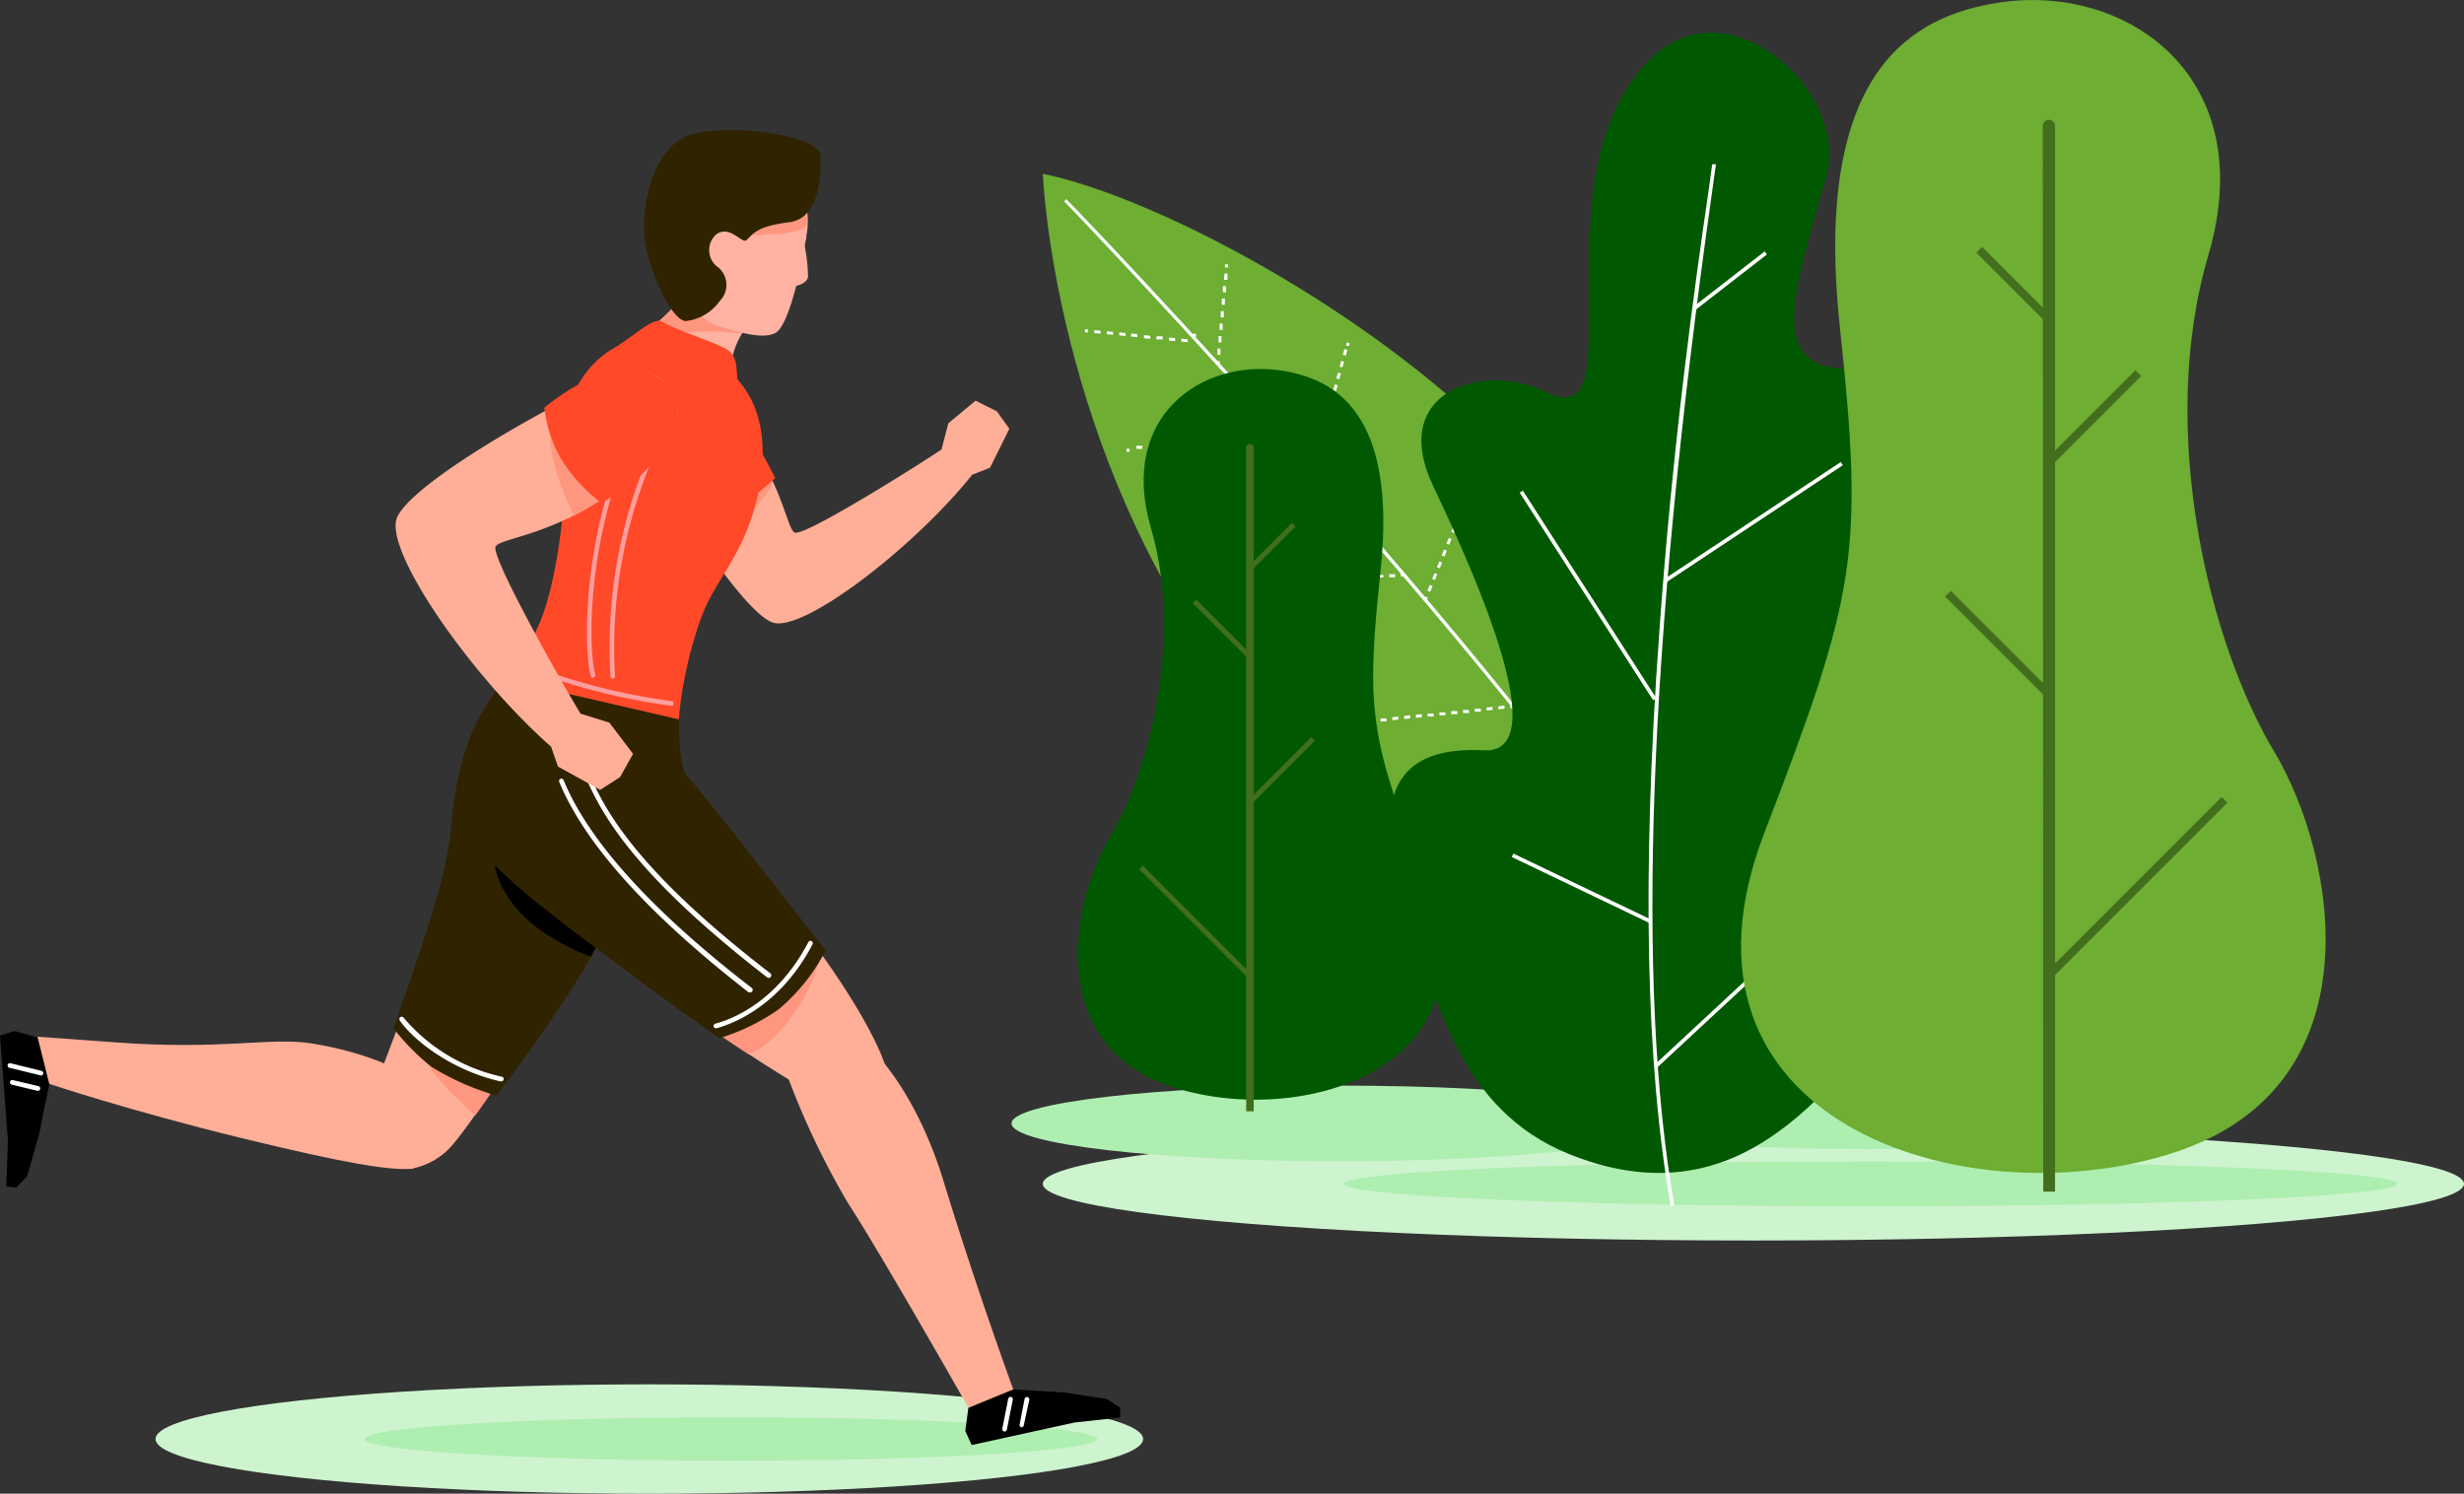 <svg xmlns="http://www.w3.org/2000/svg" viewBox="0 0 209.13 126.79"><rect x="0" y="0" width="209.13" height="126.79" fill="#333333" stroke="none"/><defs><style>.cls-1{isolation:isolate;}.cls-2{fill:#6dae33;}.cls-3{fill:#fff;}.cls-4{fill:#cdf4ce;}.cls-4,.cls-5{mix-blend-mode:multiply;}.cls-5{fill:#afeeb1;}.cls-6{fill:#005900;}.cls-7{fill:#436e1d;}.cls-8{fill:#ffaf97;}.cls-9{fill:#ff967f;}.cls-10{fill:#ffb2a2;}.cls-11{fill:#2f2300;}.cls-12{fill:#ff4929;}.cls-13{fill:#ff9e9e;}</style></defs><g class="cls-1"><g id="Warstwa_2" data-name="Warstwa 2"><g id="Warstwa_1-2" data-name="Warstwa 1"><path class="cls-2" d="M88.51,14.75c9.65,2,27.93,11.67,39.31,23.43s29.31,40.91,29.31,40.91l-22.87,6.79s-17.65-11.6-29.78-27.67C89.37,38.19,88.51,14.75,88.51,14.75Z"/><path class="cls-3" d="M144.63,82.57l.22-.14c-14-23.51-54-65.27-54.36-65.53l-.16.2C90.66,17.39,130.64,59.14,144.63,82.57Z"/><rect class="cls-3" x="92.08" y="27.96" width="0.26" height="0.26" transform="translate(55.74 117.31) rotate(-84.71)"/><path class="cls-3" d="M100.27,29l0-.25.53.05,0,.25Zm-1.06-.09,0-.26.53.05,0,.25Zm-1.06-.1,0-.26.53,0,0,.26Zm-1.06-.1,0-.26.53.05,0,.26ZM96,28.57l0-.26.53.05,0,.26ZM95,28.47l0-.25.53.05,0,.25Zm-1.06-.1,0-.25.53.05,0,.25Zm-1.06-.09,0-.26.53.05,0,.25Z"/><rect class="cls-3" x="101.34" y="28.82" width="0.26" height="0.26" transform="matrix(0.09, -1, 1, 0.09, 63.3, 127.32)"/><rect class="cls-3" x="95.61" y="38.09" width="0.26" height="0.26" transform="translate(-0.77 2) rotate(-1.19)"/><path class="cls-3" d="M108.45,38.1v-.26h.5v.26Zm-1,0v-.26h.5v.26Zm-1,0v-.26h.5v.26Zm-1,0V37.9h.51v.26Zm-1,0v-.26h.5v.26Zm-1,0v-.26h.5v.26Zm-1,0V38h.5v.26Zm-1,0V38h.5v.26Zm-1,0V38h.51v.26Zm-1,0V38h.5v.26Zm-1,0V38h.5v.26Zm-1,0v-.26h.5v.26Zm-1,0v-.26h.5v.26Z"/><rect class="cls-3" x="109.45" y="37.82" width="0.26" height="0.26" transform="translate(-0.77 2.29) rotate(-1.19)"/><rect class="cls-3" x="101.21" y="49.62" width="0.26" height="0.26" transform="translate(-2.58 5.63) rotate(-3.14)"/><path class="cls-3" d="M117.91,49v-.26l.5,0V49Zm-1,.05,0-.25.5,0V49Zm-1,.06v-.26l.49,0,0,.26Zm-1,0v-.25l.5,0v.25Zm-1,.06,0-.26.5,0,0,.26Zm-1,0V49l.5,0v.25Zm-1,0,0-.25.5,0v.26Zm-1,.06V49.1l.49,0,0,.26Zm-1,0v-.25l.5,0v.26Zm-1,.06,0-.26.5,0v.26Zm-1,.05v-.26l.49,0,0,.25Zm-1,0v-.25l.5,0v.26Zm-1,.06,0-.26.5,0,0,.25Zm-1,0v-.25l.5,0v.26Zm-1,.06,0-.26.5,0v.26Zm-1,0v-.26l.49,0,0,.25Zm-1,.05v-.25l.5,0v.26Z"/><rect class="cls-3" x="118.9" y="48.66" width="0.26" height="0.26" transform="translate(-2.5 6.6) rotate(-3.14)"/><rect class="cls-3" x="109.99" y="61.66" width="0.26" height="0.26" transform="translate(-5.66 11.41) rotate(-5.78)"/><path class="cls-3" d="M127.17,60.21l0-.26.52-.05,0,.26Zm-1,.1,0-.25.51-.06,0,.26Zm-1,.1,0-.25.52,0,0,.25Zm-1,.11,0-.26.51,0,0,.26Zm-1,.1,0-.26.52,0,0,.26Zm-1,.1,0-.25.51,0,0,.25Zm-1,.1,0-.25.51,0,0,.25Zm-1,.11,0-.26.51-.05,0,.26Zm-1,.1,0-.26.51-.05,0,.26Zm-1,.1,0-.25.51-.05,0,.25Zm-1,.11,0-.26.51,0,0,.25Zm-1,.1,0-.26.51,0,0,.26Zm-1,.1,0-.25.51-.06,0,.26Zm-1,.1,0-.25.52,0,0,.25Zm-1,.11,0-.26.51,0,0,.26Zm-1,.1,0-.26.52-.05,0,.26Zm-1,.1,0-.25.51-.05,0,.25Z"/><rect class="cls-3" x="128.18" y="59.84" width="0.26" height="0.26" transform="translate(-5.39 13.23) rotate(-5.78)"/><rect class="cls-3" x="122.33" y="74.27" width="0.26" height="0.26" transform="translate(-8.87 17.09) rotate(-7.71)"/><path class="cls-3" d="M136.66,72.62l0-.26.52-.07,0,.26Zm-1,.14,0-.26.52-.07,0,.26Zm-1,.14,0-.26.52-.07,0,.26Zm-1,.14,0-.26.52-.07,0,.26Zm-1,.14,0-.26.52-.07,0,.26Zm-1,.14,0-.26.52-.07,0,.26Zm-1,.14,0-.26.52-.07,0,.26Zm-1,.14,0-.25.52-.07,0,.25Zm-1,.14,0-.25.52-.07,0,.25Zm-1.05.14,0-.25.52-.07,0,.25Zm-1,.14,0-.25.52-.07,0,.25Zm-1,.14,0-.25.52-.07,0,.25Zm-1,.14,0-.25.52-.07,0,.25Zm-1,.14,0-.25.53-.07,0,.25Z"/><rect class="cls-3" x="137.68" y="72.2" width="0.26" height="0.26" transform="translate(-8.46 19.13) rotate(-7.71)"/><rect class="cls-3" x="143.66" y="61.3" width="0.26" height="0.26" transform="matrix(0.26, -0.97, 0.97, 0.26, 47.31, 184.48)"/><path class="cls-3" d="M140.15,74.54l.13-.5.25.07-.13.5Zm.27-1,.13-.5.25.07-.14.5Zm.26-1,.14-.5.25.07-.14.5Zm.27-1,.14-.5.24.07-.13.5Zm.27-1,.13-.5.25.06-.13.5Zm.27-1,.13-.5.25.06-.13.5Zm.26-1,.14-.5.25.07-.14.5Zm.27-1,.14-.5.24.07-.13.5Zm.27-1,.13-.5.25.07-.13.5Zm.27-1,.13-.5.25.07-.13.5Zm.27-1L143,64l.25.06-.14.51Zm.26-1,.14-.5.25.06-.14.5Zm.27-1,.14-.51.24.07-.13.5Z"/><rect class="cls-3" x="139.98" y="75.07" width="0.26" height="0.26" transform="translate(31.29 191.15) rotate(-75.04)"/><rect class="cls-3" x="152.31" y="74.17" width="0.26" height="0.26" transform="translate(26.07 187.39) rotate(-67.81)"/><path class="cls-3" d="M147.18,86.85l.2-.48.23.1-.19.48Zm.39-1,.2-.48.23.1-.19.48Zm.39-1,.2-.48.24.1-.2.48Zm.39-1,.2-.48.24.1-.2.48Zm.4-1,.19-.48.24.1-.2.48Zm.39-1,.19-.48.24.1-.19.48Zm.39-1,.2-.48.23.1-.19.48Zm.39-1,.2-.48.24.1-.2.48Zm.39-1,.2-.48.24.1-.2.48Zm.4-1,.19-.48.24.1-.2.48Zm.39-1,.19-.48.24.1-.2.48Zm.39-1,.19-.48.24.1-.19.48Zm.39-1,.2-.48.23.1-.19.48Z"/><rect class="cls-3" x="146.93" y="87.37" width="0.26" height="0.26" transform="translate(10.5 190.62) rotate(-67.81)"/><path class="cls-3" d="M135.69,51.15c.08-.24.08-.28.06-.32l-.12,0h-.13a.68.68,0,0,1-.06.21Z"/><path class="cls-3" d="M131.12,62.39l.19-.47.23.1-.18.47Zm.37-.94.18-.47.24.09-.18.47Zm.37-.94L132,60l.24.09-.18.47Zm.36-.94.19-.47.24.09-.19.47Zm.37-.94.18-.47.24.09-.18.47Zm.36-1,.19-.47.24.1-.19.47Zm.37-.94.18-.47.24.09-.18.47Zm.36-.94.18-.47.24.09-.18.47Zm.36-.94.18-.48.24.09-.18.48Zm.36-1,.18-.47.24.09-.18.47Zm.36-.94.18-.48.24.09-.18.48Zm.35-.95c.06-.18.12-.33.17-.48l.24.09c-.05.14-.1.3-.17.48Z"/><rect class="cls-3" x="130.89" y="62.88" width="0.26" height="0.26" transform="translate(24.55 162.01) rotate(-68.6)"/><rect class="cls-3" x="125.63" y="39.11" width="0.26" height="0.26" transform="translate(41.76 140.72) rotate(-67.71)"/><path class="cls-3" d="M121.15,50.14l.2-.49.24.09-.2.5Zm.4-1,.21-.5.23.1-.2.49Zm.41-1,.2-.49.24.1-.2.49Zm.4-1,.2-.5.24.1-.2.49Zm.41-1,.2-.49.23.1-.2.49Zm.4-1,.2-.49.24.09-.2.5Zm.4-1,.2-.49.24.1-.2.49Zm.41-1,.2-.49.24.09-.21.5Zm.4-1,.2-.49.24.1-.2.49Zm.4-1,.2-.49.24.1-.2.49Zm.41-1,.2-.5.24.1-.21.49Z"/><rect class="cls-3" x="120.89" y="50.67" width="0.26" height="0.26" transform="translate(28.1 143.49) rotate(-67.7)"/><rect class="cls-3" x="114.27" y="29.1" width="0.26" height="0.26" transform="translate(55.57 131.6) rotate(-74.45)"/><path class="cls-3" d="M111.52,39.12l.13-.49.25.07-.14.49Zm.27-1,.13-.49.25.07-.13.49Zm.27-1,.14-.49.24.07-.13.49Zm.27-1,.14-.49.25.07-.14.49Zm.28-1,.13-.49.25.07-.14.49Zm.27-1,.14-.49.24.07-.13.49Zm.27-1,.14-.49.25.07-.14.49Zm.27-1,.14-.49.25.07-.14.49Zm.28-1,.13-.49.25.07-.14.49Zm.27-1,.14-.49.24.07-.13.49Z"/><rect class="cls-3" x="111.34" y="39.64" width="0.26" height="0.26" transform="matrix(0.27, -0.96, 0.96, 0.27, 43.28, 136.5)"/><rect class="cls-3" x="103.98" y="22.44" width="0.26" height="0.26" transform="translate(72.65 124.35) rotate(-85.06)"/><path class="cls-3" d="M103.33,30.12l0-.53.25,0,0,.53Zm.09-1.06,0-.53.25,0,0,.53Zm.09-1.06,0-.53.26,0,0,.53Zm.1-1.06,0-.53.26,0,0,.53Zm.09-1.07,0-.53.26,0,0,.53Zm.09-1.06,0-.53.26,0,0,.54Zm.09-1.06.05-.53.25,0,0,.53Z"/><rect class="cls-3" x="103.27" y="30.66" width="0.26" height="0.26" transform="translate(63.83 131.16) rotate(-85.07)"/><ellipse id="shadow" class="cls-4" cx="148.82" cy="100.49" rx="60.31" ry="4.81"/><ellipse id="shadow-2" data-name="shadow" class="cls-5" cx="158.78" cy="100.49" rx="44.73" ry="1.91"/><ellipse id="shadow-3" data-name="shadow" class="cls-5" cx="112.05" cy="94.33" rx="19.49" ry="1.01"/><ellipse id="shadow-4" data-name="shadow" class="cls-5" cx="113.67" cy="95.36" rx="27.82" ry="3.21"/><ellipse id="shadow-5" data-name="shadow" class="cls-5" cx="158.45" cy="94.33" rx="27.82" ry="3.21"/><path class="cls-6" d="M108.8,31.46C102,30.41,94.91,35.35,97.68,44.8s-.14,20.7-3.47,26.25-5.56,17.79,5.42,21.26,27.39-1.68,21.53-17c-4.84-12.61-5.28-14.72-4-26.72C118.64,35,113.24,32.16,108.8,31.46Z"/><path class="cls-7" d="M106.41,94.33h-.64V38a.32.32,0,0,1,.32-.32h0a.32.32,0,0,1,.32.32Z"/><rect class="cls-7" x="100.42" y="53.16" width="6.58" height="0.43" transform="translate(68.12 -57.7) rotate(45)"/><polygon class="cls-7" points="106.11 48.54 109.96 44.69 109.65 44.38 106.11 47.93 106.11 48.54"/><rect class="cls-7" x="94.92" y="78.03" width="13.09" height="0.43" transform="translate(85.05 -48.82) rotate(45)"/><polygon class="cls-7" points="106.28 68.2 111.6 62.87 111.3 62.57 106.28 67.59 106.28 68.2"/><path class="cls-6" d="M151.76,95.45c8.36-6.51,23.51-28.31,10.85-29.76s-5.51-13.41.76-19.68,4.89-16-4.62-14.81S152.27,24.87,155,15c2-7.16-8.14-16.35-14.7-10.2-10.39,9.74-1.1,32.47-9.08,28.48-5.12-2.56-13.48-.22-9.57,8S131.88,64,125.94,63.69s-9.87,2.19-7,11.78,5,18.75,14.23,22.49S148.37,98.08,151.76,95.45Z"/><path class="cls-3" d="M142.1,102.29c-3.27-18.68-2.21-47.47,3.15-85.57.17-1.18.3-2.11.39-2.78l-.32,0c-.08.66-.22,1.6-.38,2.77-1,6.84-3,21-4.13,37.27-1.46,20.11-1.13,36.4,1,48.41Z"/><rect class="cls-3" x="143.01" y="23.65" width="7.66" height="0.32" transform="translate(16.25 95.05) rotate(-37.82)"/><rect class="cls-3" x="139.83" y="44.16" width="17.99" height="0.32" transform="translate(0.3 89.64) rotate(-33.55)"/><rect class="cls-3" x="134.76" y="39.75" width="0.32" height="20.97" transform="matrix(0.84, -0.54, 0.54, 0.84, -5.68, 81.2)"/><rect class="cls-3" x="138.77" y="85.82" width="13.26" height="0.32" transform="translate(-19.65 121.92) rotate(-42.88)"/><rect class="cls-3" x="134.07" y="68.92" width="0.32" height="12.99" transform="translate(8.19 163.83) rotate(-64.38)"/><path class="cls-2" d="M169.6.23c10.85-1.7,22.3,6.24,17.84,21.4s.22,33.23,5.57,42.15,8.92,28.54-8.69,34.12-44-2.7-34.57-27.21c7.78-20.24,8.47-23.63,6.41-42.89C153.8,5.82,162.46,1.34,169.6.23Z"/><path class="cls-7" d="M173.42,101.15h1V10.69a.52.52,0,0,0-.52-.52h0a.53.53,0,0,0-.52.52Z"/><rect class="cls-7" x="172.48" y="35.05" width="10.56" height="0.69" transform="translate(328.48 -65.26) rotate(135)"/><polygon class="cls-7" points="173.92 27.63 167.74 21.45 168.23 20.96 173.92 26.65 173.92 27.63"/><rect class="cls-7" x="170.87" y="74.98" width="21.01" height="0.69" transform="translate(362.89 0.33) rotate(135)"/><polygon class="cls-7" points="173.64 59.19 165.09 50.64 165.58 50.15 173.64 58.21 173.64 59.19"/><g id="man"><ellipse id="shadow-6" data-name="shadow" class="cls-4" cx="55.11" cy="122.15" rx="41.91" ry="4.64"/><path id="shadow-7" data-name="shadow" class="cls-5" d="M30.94,122.15c0,1,13.92,1.84,31.09,1.84s31.08-.83,31.08-1.84S79.19,120.3,62,120.3,30.94,121.13,30.94,122.15Z"/><polygon points="3.17 88.06 1.26 87.52 0 87.89 0.67 96.78 0.54 100.71 1.36 100.81 2.3 99.86 3.32 96.28 4.18 92.03 4.38 90.08 3.17 88.06"/><path class="cls-8" d="M35.1,99.2c-1.91.2-5.81-.45-14.62-2.6C11,94.29,4.18,92,4.18,92l-1-4,6.35.46c9.47.73,13.37-.48,17.05.13,6,1,8.65,3.09,8.65,3.09Z"/><path class="cls-8" d="M53.57,58.74c-4.31-.58-12-4.45-13.41,5.85-1.52,10.78-8.09,27-8.09,27l3,7.58a6,6,0,0,0,3.43-2.1c1.24-1.47,3.12-4.31,5.84-8.22,6.12-8.8,8.62-15.12,9.47-19.39S53.57,58.74,53.57,58.74Z"/><path class="cls-9" d="M53.57,58.74c-4.31-.58-12-4.45-13.41,5.85-.91,6.49-3.66,15-5.7,20.69a13.11,13.11,0,0,0,3.6,7.23c.74.75,1.52,1.45,2.29,2.17,1.07-1.51,2.4-3.46,4-5.8,6.12-8.8,8.62-15.12,9.47-19.39S53.57,58.74,53.57,58.74Z"/><path class="cls-10" d="M54.33,28.44a14,14,0,0,0,3.83-3.6c.2-.6,5.49,2.54,5.49,2.54a7,7,0,0,0-1.6,3.48C62,32.29,54.33,28.44,54.33,28.44Z"/><path class="cls-9" d="M57.19,28.37a17.57,17.57,0,0,1,3.62-.21,16.2,16.2,0,0,1,2.17.16,7.88,7.88,0,0,1,.67-.94s-5.29-3.14-5.49-2.54a14,14,0,0,1-3.83,3.6l.77.38A21,21,0,0,1,57.19,28.37Z"/><path class="cls-10" d="M68.31,20.93c0-.27.09-.52.13-.75,0,0,0-.08,0-.12V20h0a6,6,0,0,0-11.8-2.42,6.14,6.14,0,0,0-.16,2.4c.32,3.39,2.35,7.15,4.53,7.73,1.58.42,3.63,1.14,4.79.56.66-.33,1.29-2.11,1.78-4,.43-.11.93-.34,1-.77A14.85,14.85,0,0,0,68.31,20.93Z"/><path class="cls-9" d="M57.39,19.5A9.89,9.89,0,0,1,61,19a5.67,5.67,0,0,1,1.89.66,3.66,3.66,0,0,0,2.24.21,7,7,0,0,0,2.91-.43,3.94,3.94,0,0,0,.45-.33,6,6,0,0,0-11.86-1.53,6.19,6.19,0,0,0-.18,2.25A7.91,7.91,0,0,1,57.39,19.5Z"/><path class="cls-11" d="M69.66,13.26c0,1.41,0,5.28-2.7,5.61s-3,.95-3.6,1.51c-.38.36-1.47-1.4-2.63-.43A1.79,1.79,0,0,0,61,22.73a1.94,1.94,0,0,1,.08,2.83,4.06,4.06,0,0,1-2.88,1.69c-1.07-.05-2.69-3.31-3.35-6.14s.33-9.07,4.29-9.82S69.65,11.64,69.66,13.26Z"/><path class="cls-8" d="M79.91,38.15c-1.63,1.12-11.56,7.38-12.45,7.06s-1.21-7.16-8.82-12.67a3,3,0,0,0-5,1.67,5.81,5.81,0,0,0,.67,3.17C57.21,42.81,63,51.81,65.52,52.82s12.06-6.34,17-12.53Z"/><path class="cls-9" d="M62.74,44.33c.94-.91,2.46-2.09,2.85-3.45a21,21,0,0,0-7-8.34,3,3,0,0,0-5,1.67,5.81,5.81,0,0,0,.67,3.17A96.41,96.41,0,0,0,60,46.68,29,29,0,0,0,62.74,44.33Z"/><path class="cls-12" d="M60.62,44.52a36.65,36.65,0,0,0,5.17-3.94s-2.52-5.12-3.9-6-3.6,4.86-3.6,4.86Z"/><polygon class="cls-8" points="79.91 38.15 80.49 35.93 82.8 34.01 84.61 34.92 85.67 36.39 84.03 39.7 82.53 40.29 80.8 40.02 79.91 38.15"/><path class="cls-12" d="M40.41,66c.07-3.26.85-6.35,4.37-11.23,2.78-3.86,3.34-13.76,3.4-18.66s4.91-8.38,8.58-7.29c5.29,1.58,8.77,4.88,7.81,11.76-.79,5.68-3.54,8.22-4.78,11.16-1.15,2.72-2.56,8.41-2.17,12.3s.34,3.06-.92,5.19-5.12,6.36-9.24,5.51A8.91,8.91,0,0,1,40.41,66Z"/><path class="cls-11" d="M42.86,57.66a18.29,18.29,0,0,0-4.18,9.72c-.46,4.07,3.76,6,7.79,7.2S62.28,72.27,61,70.16c-2.33-3.72-3.46-3.61-3.35-9.09Z"/><polygon points="82.19 119.5 81.93 121.47 82.47 122.66 91.18 120.75 95.09 120.32 95.07 119.48 93.94 118.75 90.32 118.2 85.98 117.94 84.02 118.01 82.19 119.5"/><path class="cls-8" d="M69.68,86.51c2.25-.3,7.55,4.42,10.4,13.74S86,117.94,86,117.94l-3.8,1.56S74.61,106.14,72,102.17a68,68,0,0,1-5.09-10.63Z"/><path class="cls-8" d="M45,59.4C42.58,63,37.13,66.55,44.37,74c9.79,10.09,22.72,17.72,22.72,17.72l8-1.39S74,86.44,67.5,78,58.24,66.51,54.77,63.87,45,59.4,45,59.4Z"/><path class="cls-9" d="M69.58,80.76C69,79.89,68.26,79,67.5,78,61,69.45,58.24,66.51,54.77,63.87S45,59.4,45,59.4C42.58,63,37.13,66.55,44.37,74A118.88,118.88,0,0,0,63.53,89.49C66.27,88.48,69.32,83.87,69.58,80.76Z"/><path class="cls-11" d="M38.83,66.33c-.76,3.69-.19,4.31-1.83,10.1-1.12,3.9-3.61,10.85-3.61,10.85a19.35,19.35,0,0,0,3.23,3.28A22.41,22.41,0,0,0,42.14,93s7.33-9.62,9.14-14,3.77-15.13,3.77-15.13Z"/><path d="M52.53,73.44c-.92-1.85-8.32-5.76-10-3s.38,6.46,3.41,8.56a19.07,19.07,0,0,0,4.2,2.21,23,23,0,0,0,1.14-2.28,42.3,42.3,0,0,0,1.5-4.8A4.55,4.55,0,0,0,52.53,73.44Z"/><path class="cls-11" d="M61.07,88.12a17.83,17.83,0,0,0,5-2.43,16.25,16.25,0,0,0,4-5s-8.53-11-11.1-14.06-5.18-5.5-6.87-6.28-7.06-1.65-9.58,1-4,7.47-1.89,10.5,9.36,8.16,13.14,11S61.07,88.12,61.07,88.12Z"/><path class="cls-13" d="M52,57.6a.19.19,0,0,1-.19-.18,41.57,41.57,0,0,1,3.92-20.26.19.19,0,0,1,.26-.09.2.2,0,0,1,.1.26,41.25,41.25,0,0,0-3.89,20.06.19.19,0,0,1-.18.21Z"/><path class="cls-13" d="M50.32,57.52a.19.19,0,0,1-.19-.15c-.65-2.59-.61-12.21,3.36-20.7a.2.2,0,0,1,.26-.1.2.2,0,0,1,.1.27c-3.93,8.4-4,17.89-3.33,20.43a.21.21,0,0,1-.15.24Z"/><path class="cls-13" d="M57,59.91h0a53,53,0,0,1-12.17-3.09.19.19,0,0,1-.1-.26.2.2,0,0,1,.26-.11A52.32,52.32,0,0,0,57,59.51a.21.21,0,0,1,.17.23A.2.2,0,0,1,57,59.91Z"/><path class="cls-3" d="M63.67,84.24a.28.28,0,0,1-.12,0C55,77.6,49.61,71.6,47.46,66.36a.2.2,0,0,1,.37-.15c2.12,5.17,7.49,11.11,16,17.67a.2.2,0,0,1,0,.28A.21.21,0,0,1,63.67,84.24Z"/><path class="cls-3" d="M65.29,83a.2.2,0,0,1-.13,0c-11-8.5-14.06-13.66-15.52-17.21a.21.21,0,0,1,.11-.26.2.2,0,0,1,.26.11c1.44,3.5,4.49,8.6,15.4,17a.2.2,0,0,1,0,.28A.17.17,0,0,1,65.29,83Z"/><path class="cls-3" d="M60.72,87.28a.2.2,0,0,1,0-.39c1.16-.3,5.16-1.68,7.9-6.94a.2.2,0,0,1,.35.19c-2.81,5.4-7,6.83-8.15,7.14Z"/><path class="cls-3" d="M42.47,91.79h0c-4.41-1-7.58-3.73-8.54-5.17a.2.2,0,1,1,.33-.23,15.16,15.16,0,0,0,8.31,5,.2.2,0,0,1-.05.4Z"/><path class="cls-3" d="M3.48,91.29h0L.8,90.64a.21.21,0,0,1-.15-.25.2.2,0,0,1,.24-.14l2.63.65a.2.2,0,0,1,0,.39Z"/><path class="cls-3" d="M3.17,92.59h0L1,92.07a.2.2,0,0,1-.15-.24.2.2,0,0,1,.24-.15l2.15.51a.2.2,0,0,1-.05.4Z"/><path class="cls-3" d="M85.23,121.51h0a.21.21,0,0,1-.16-.24l.5-2.53a.21.21,0,0,1,.24-.16.19.19,0,0,1,.15.23l-.5,2.54A.2.2,0,0,1,85.23,121.51Z"/><path class="cls-3" d="M86.69,121.15h0a.2.2,0,0,1-.15-.23l.42-2.17a.21.21,0,0,1,.24-.16.2.2,0,0,1,.16.23L86.89,121A.2.2,0,0,1,86.69,121.15Z"/><path class="cls-8" d="M49.28,60.58c-1.17-1.87-7.61-13.21-7.22-14.17s8-1,14.51-9.16A3.39,3.39,0,0,0,55,31.67a6.39,6.39,0,0,0-3.55.59C45.24,35.14,35,41.1,33.72,43.88s6.43,13.69,13.05,19.5Z"/><path class="cls-9" d="M55,31.67a6.39,6.39,0,0,0-3.55.59c-1.39.65-3,1.45-4.63,2.33a7.6,7.6,0,0,0-.16,1.82,13,13,0,0,0,.65,3.91,28.72,28.72,0,0,0,1.39,3.46,23.75,23.75,0,0,0,7.91-6.53A3.39,3.39,0,0,0,55,31.67Z"/><polygon class="cls-8" points="49.28 60.58 51.72 61.34 53.73 63.99 52.63 65.96 50.94 67.05 47.36 65.07 46.77 63.38 47.17 61.47 49.28 60.58"/><path class="cls-12" d="M52.57,29.25c1.29-.78,2.92-2.4,3.66-1.93,1.09.68,4,1.57,5.29,2.24s.86,1.89,1.16,3.16-10.11-2.34-10.11-2.34Z"/><path class="cls-12" d="M46.2,34.61a11.46,11.46,0,0,0,1.39,4.29,13.06,13.06,0,0,0,3.46,3.78,14.88,14.88,0,0,0,5.5-4.87c2.05-3.22.75-5.74-2.41-6.43C50.83,30.67,46.2,34.61,46.2,34.61Z"/></g></g></g></g></svg>